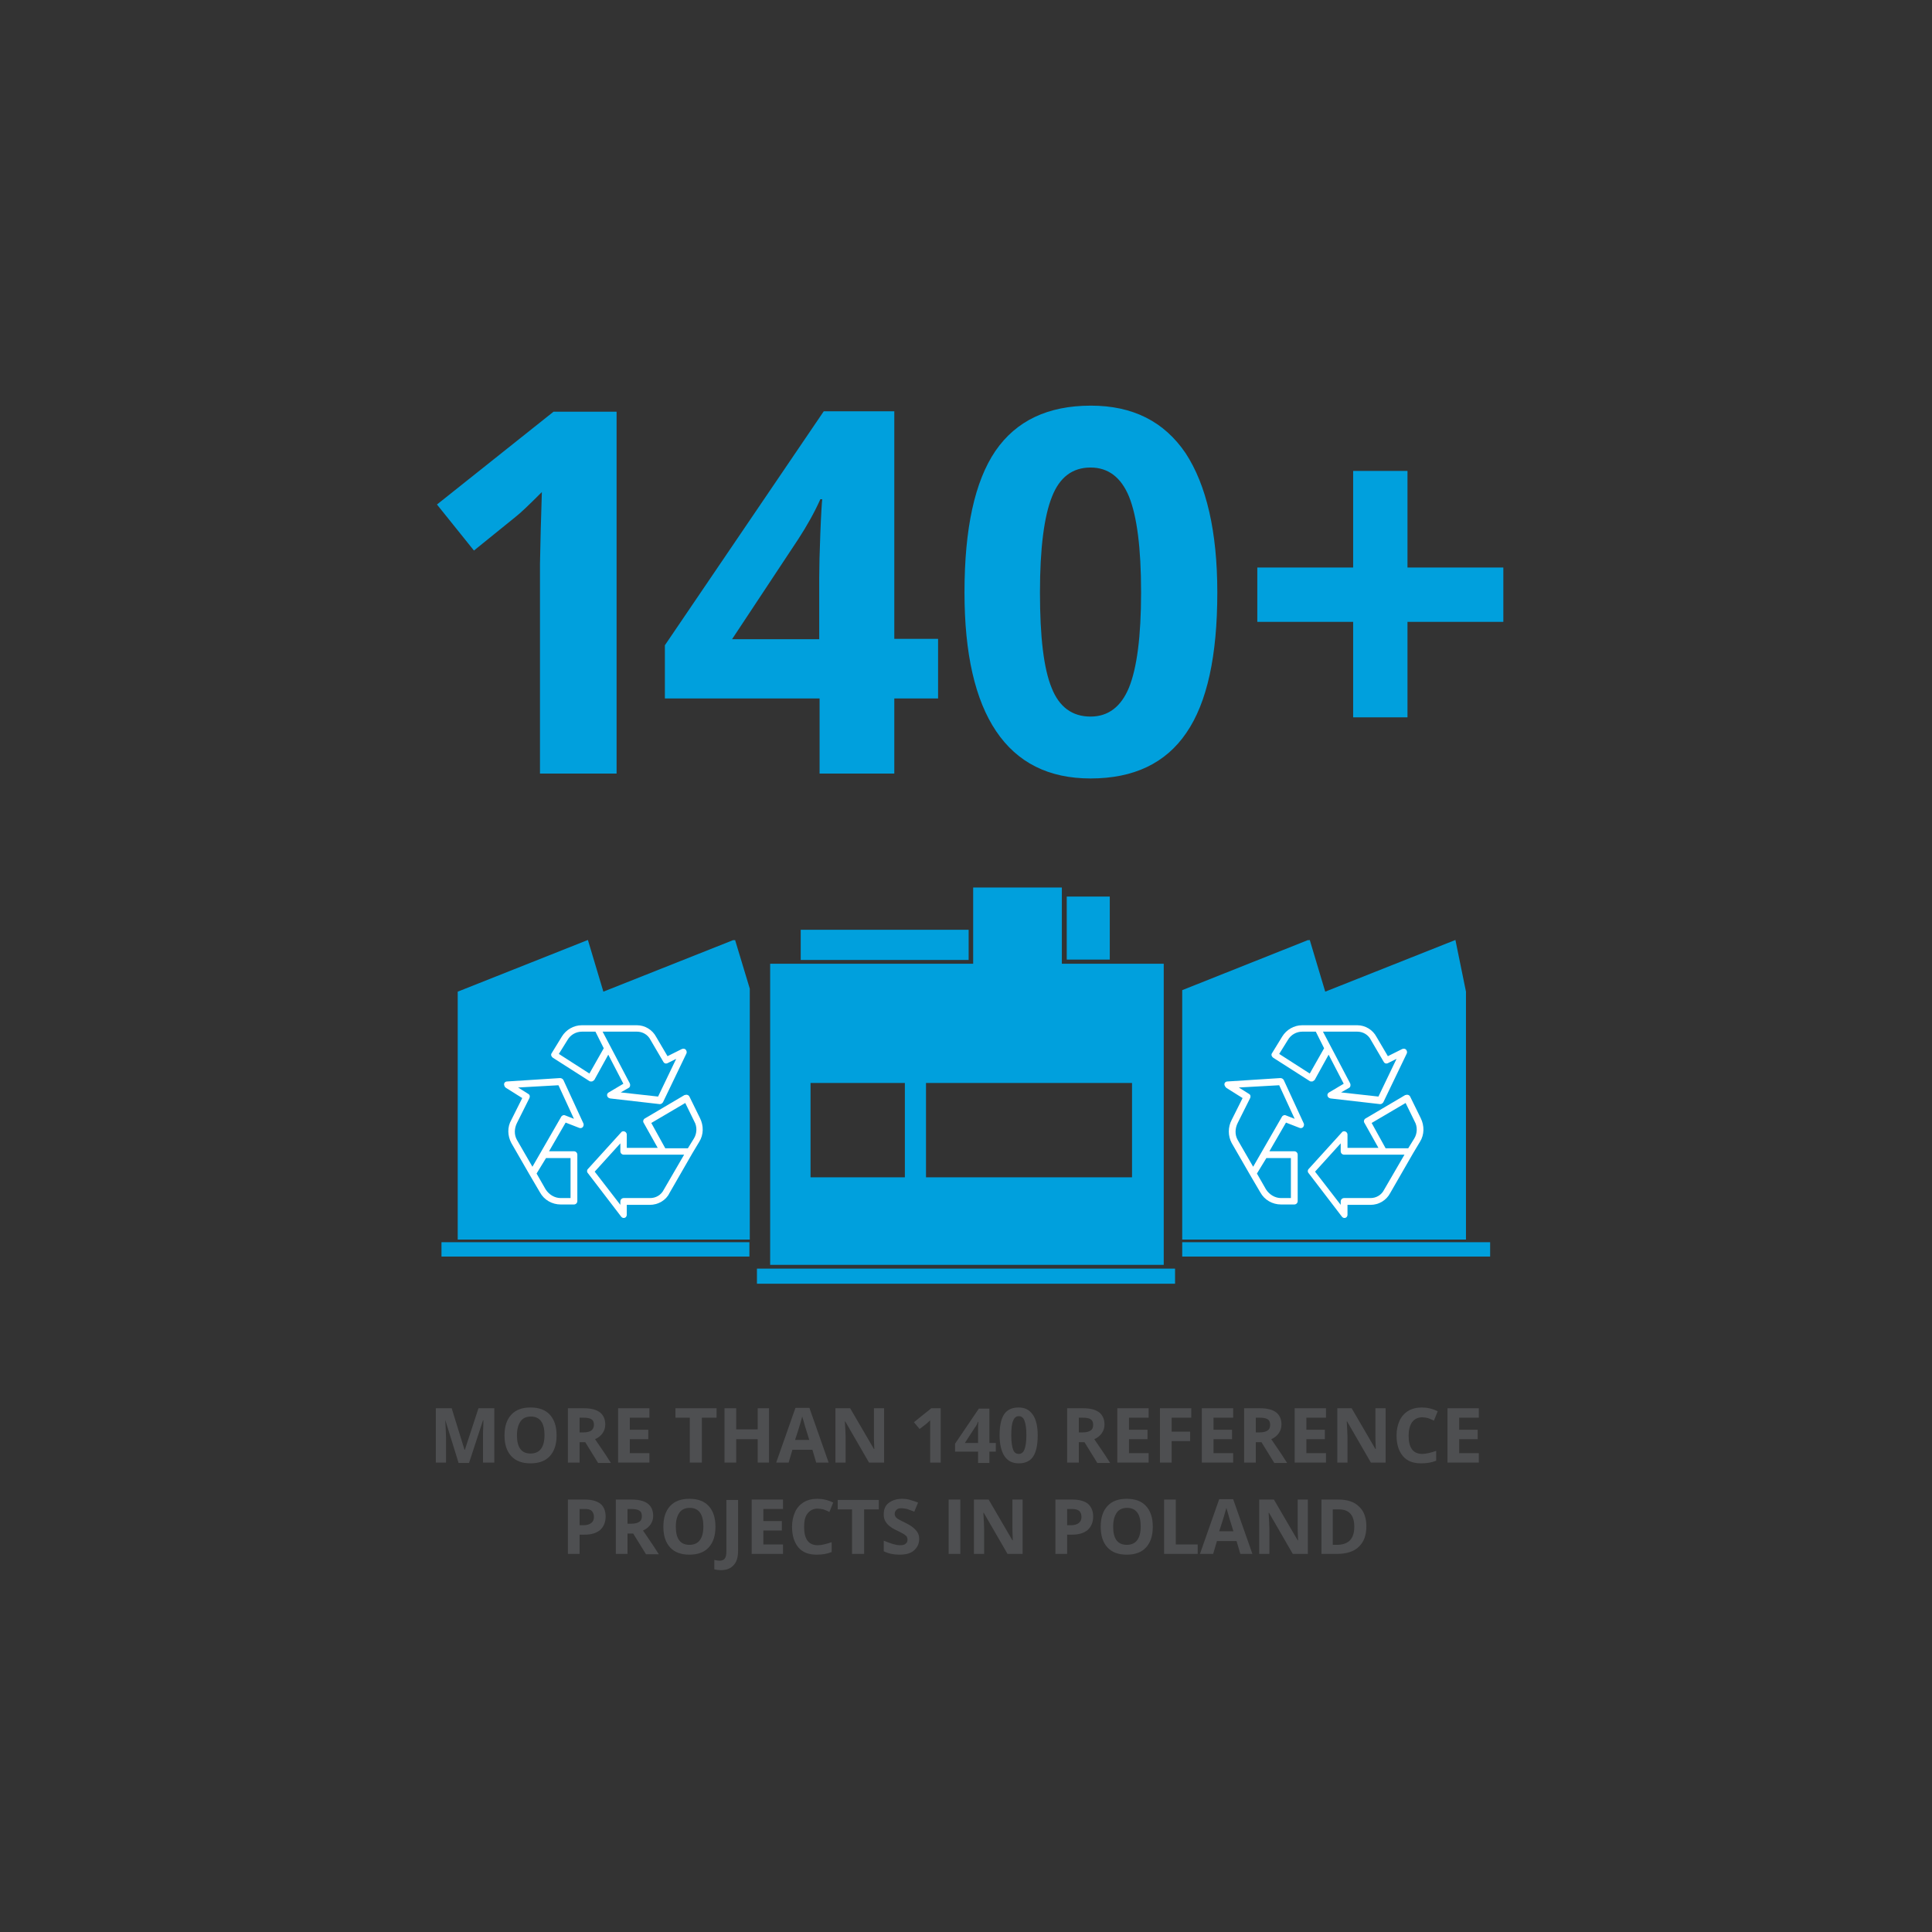 <?xml version="1.0" encoding="UTF-8"?>
<svg xmlns="http://www.w3.org/2000/svg" xmlns:xlink="http://www.w3.org/1999/xlink" version="1.1" id="Referenzanlagen" x="0px" y="0px" viewBox="0 0 512 512" style="enable-background:new 0 0 512 512;" xml:space="preserve">
<rect x="0" y="0" width="512" height="512" fill="#333333" stroke="none"/>
<style type="text/css">
	.st0{fill:none;}
	.st1{fill:#00A0DD;}
	.st2{fill:#FFFFFF;}
	.st3{fill:#4E4F51;}
</style>
<rect class="st0" width="512" height="512"></rect>
<g>
	<g>
		<rect x="200.6" y="336.2" class="st1" width="110.8" height="4"></rect>
		<rect x="212.2" y="246.4" class="st1" width="44.5" height="8"></rect>
		<rect x="257.9" y="235.2" class="st1" width="23.5" height="20.4"></rect>
		<rect x="282.7" y="237.6" class="st1" width="11.4" height="16.7"></rect>
		<path class="st1" d="M300,312h-54.6v-25H300V312z M239.8,312h-25v-25h25V312z M204.1,335.2h104.3v-79.8H204.1V335.2z"></path>
		<polygon class="st1" points="194.8,249.1 194.5,249.2 194.4,249.1 159.9,262.8 155.8,249.1 121.3,262.8 121.3,328.5 198.7,328.5     198.7,262   "></polygon>
		<path class="st2" d="M160.9,290.4c0.1,0.4,0.4,0.6,0.8,0.7l13.1,1.5c0,0,0.1,0,0.1,0c0.3,0,0.6-0.2,0.8-0.5l6.2-12.9    c0.2-0.4,0-1-0.4-1.2c-0.2-0.1-0.5-0.1-0.8,0l-3.8,1.9l-3-5.1c-1-1.9-3-3.1-5.1-3.1h-14.6c-2.2,0-4.2,1.2-5.3,3l-2.7,4.4    c-0.3,0.4-0.1,0.9,0.3,1.2l9.7,6.2c0.1,0.1,0.3,0.1,0.5,0.1c0.1,0,0.1,0,0.2,0c0.2-0.1,0.4-0.2,0.6-0.4l3.7-6.7l4,7.7l-3.7,2.2    C161,289.6,160.8,290,160.9,290.4 M156.2,284.5l-8.1-5.2l2.3-3.7c0.8-1.4,2.3-2.2,3.8-2.2h3.6l2.2,4.4L156.2,284.5z M166.6,288.3    c0.4-0.2,0.5-0.8,0.3-1.2l-7.2-13.7h9.1c1.5,0,2.9,0.8,3.6,2.2l3.4,5.8c0.2,0.4,0.7,0.6,1.2,0.3l2.2-1.1l-4.8,10l-9.9-1.1    L166.6,288.3z"></path>
		<path class="st2" d="M177.4,316.2l6.1-10.6l1.8-3c1.2-1.9,1.2-4.3,0.2-6.3l-2.8-5.7c-0.2-0.4-0.7-0.6-1.2-0.4c0,0,0,0-0.1,0    l-10.5,6.2c-0.4,0.2-0.6,0.8-0.3,1.2l3.7,6.6h-8.2v-3.5c0-0.5-0.4-0.9-0.9-0.9c-0.2,0-0.5,0.1-0.6,0.3l-8.8,9.7    c-0.3,0.3-0.3,0.8,0,1.1l8.8,11.5c0.3,0.4,0.8,0.5,1.2,0.2c0.2-0.2,0.3-0.4,0.3-0.7v-2.6h6.1C174.4,319.3,176.5,318.1,177.4,316.2     M172.6,297.6l9-5.3l2.4,4.9c0.8,1.4,0.7,3.2-0.1,4.5l-1.6,2.6h-6L172.6,297.6z M165.3,317.5c-0.5,0-0.9,0.4-0.9,0.9v0.9l-6.8-8.8    l6.8-7.5v2.1c0,0.5,0.4,0.9,0.9,0.9h16l-5.4,9.3c-0.7,1.4-2.1,2.2-3.6,2.2H165.3z"></path>
		<path class="st2" d="M134.1,288.3l4.3,2.7l-2.9,5.8c-1.1,1.9-1,4.2,0,6.1l4.9,8.5l2.7,4.6c1.1,2,3.2,3.2,5.5,3.2h3.5    c0.5,0,0.9-0.4,0.9-0.9V306c0-0.5-0.4-0.9-0.9-0.9h-6.6l4.4-7.6l3.6,1.4c0.5,0.2,1-0.1,1.1-0.5c0.1-0.2,0.1-0.5,0-0.7l-5.3-11.5    c-0.2-0.3-0.5-0.5-0.9-0.5l-14,0.9c-0.5,0-0.9,0.4-0.8,0.9C133.7,287.9,133.8,288.1,134.1,288.3L134.1,288.3z M151.2,317.5h-2.6    c-1.6,0-3.1-0.9-4-2.3l-2.4-4.2l2.5-4.1h6.5V317.5z M148,287.6l4.1,8.9l-2.3-0.9c-0.4-0.2-0.9,0-1.1,0.4l-7.6,13.2l-4.1-7.1    c-0.8-1.4-0.7-3.1,0-4.5l3.3-6.6c0.2-0.4,0.1-0.9-0.3-1.1l-2.7-1.7L148,287.6z"></path>
		<rect x="117" y="329.2" class="st1" width="81.6" height="3.8"></rect>
		<polygon class="st1" points="385.7,249.1 351.2,262.8 347.1,249.1 346.7,249.2 346.7,249.1 313.3,262.4 313.3,328.5 388.5,328.5     388.5,262.8   "></polygon>
		<path class="st2" d="M351.8,290.4c0.1,0.4,0.4,0.6,0.8,0.7l13.1,1.5c0,0,0.1,0,0.1,0c0.3,0,0.6-0.2,0.8-0.5l6.2-12.9    c0.2-0.4,0-1-0.4-1.2c-0.2-0.1-0.5-0.1-0.8,0l-3.8,1.9l-3-5.1c-1-1.9-3-3.1-5.1-3.1h-14.6c-2.2,0-4.2,1.2-5.3,3l-2.7,4.4    c-0.3,0.4-0.1,0.9,0.3,1.2l9.7,6.2c0.1,0.1,0.3,0.1,0.5,0.1c0.1,0,0.1,0,0.2,0c0.2-0.1,0.4-0.2,0.6-0.4l3.7-6.7l4,7.7l-3.7,2.2    C351.9,289.6,351.7,290,351.8,290.4 M347.1,284.5l-8.1-5.2l2.3-3.7c0.8-1.4,2.3-2.2,3.8-2.2h3.6l2.2,4.4L347.1,284.5z     M357.5,288.3c0.4-0.2,0.5-0.8,0.3-1.2l-7.2-13.7h9.1c1.5,0,2.9,0.8,3.6,2.2l3.4,5.8c0.2,0.4,0.7,0.6,1.2,0.3l2.2-1.1l-4.8,10    l-9.9-1.1L357.5,288.3z"></path>
		<path class="st2" d="M368.4,316.2l6.1-10.6l1.8-3c1.2-1.9,1.2-4.3,0.2-6.3l-2.8-5.7c-0.2-0.4-0.7-0.6-1.2-0.4c0,0,0,0-0.1,0    l-10.5,6.2c-0.4,0.2-0.6,0.8-0.3,1.2l3.7,6.6h-8.2v-3.5c0-0.5-0.4-0.9-0.9-0.9c-0.2,0-0.5,0.1-0.6,0.3l-8.8,9.7    c-0.3,0.3-0.3,0.8,0,1.1l8.8,11.5c0.3,0.4,0.8,0.5,1.2,0.2c0.2-0.2,0.3-0.4,0.3-0.7v-2.6h6.1C365.4,319.3,367.4,318.1,368.4,316.2     M363.5,297.6l9-5.3l2.4,4.9c0.8,1.4,0.7,3.2-0.1,4.5l-1.6,2.6h-6L363.5,297.6z M356.2,317.5c-0.5,0-0.9,0.4-0.9,0.9v0.9l-6.8-8.8    l6.8-7.5v2.1c0,0.5,0.4,0.9,0.9,0.9h16l-5.4,9.3c-0.7,1.4-2.1,2.2-3.6,2.2H356.2z"></path>
		<path class="st2" d="M325,288.3l4.3,2.7l-2.9,5.8c-1,1.9-1,4.2,0,6.1l4.9,8.5l2.7,4.6c1.1,2,3.2,3.2,5.5,3.2h3.5    c0.5,0,0.9-0.4,0.9-0.9V306c0-0.5-0.4-0.9-0.9-0.9h-6.6l4.4-7.6l3.6,1.4c0.5,0.2,1-0.1,1.1-0.5c0.1-0.2,0.1-0.5,0-0.7l-5.3-11.5    c-0.2-0.3-0.5-0.5-0.9-0.5l-14,0.9c-0.5,0-0.9,0.4-0.8,0.9C324.6,287.9,324.8,288.1,325,288.3L325,288.3z M342.1,317.5h-2.6    c-1.6,0-3.1-0.9-4-2.3l-2.4-4.2l2.5-4.1h6.5V317.5z M339,287.6l4.1,8.9l-2.3-0.9c-0.4-0.2-0.9,0-1.1,0.4l-7.6,13.2l-4.1-7.1    c-0.8-1.4-0.7-3.1,0-4.5l3.3-6.6c0.2-0.4,0.1-0.9-0.3-1.1l-2.7-1.7L339,287.6z"></path>
		<rect x="313.3" y="329.2" class="st1" width="81.6" height="3.8"></rect>
	</g>
	<g>
		<path class="st3" d="M121.5,387.6l-3.5-11.3H118c0.1,2.3,0.2,3.8,0.2,4.6v6.7h-2.7v-14.4h4.2l3.4,11h0.1l3.6-11h4.2v14.4H128v-6.8    c0-0.3,0-0.7,0-1.1c0-0.4,0.1-1.5,0.1-3.3h-0.1l-3.7,11.3H121.5z"></path>
		<path class="st3" d="M147.5,380.4c0,2.4-0.6,4.2-1.8,5.5c-1.2,1.3-2.9,1.9-5.1,1.9c-2.2,0-3.9-0.6-5.1-1.9    c-1.2-1.3-1.8-3.1-1.8-5.5s0.6-4.2,1.8-5.5c1.2-1.3,2.9-1.9,5.1-1.9c2.2,0,3.9,0.6,5.1,1.9S147.5,378,147.5,380.4z M137,380.4    c0,1.6,0.3,2.8,0.9,3.6c0.6,0.8,1.5,1.2,2.7,1.2c2.4,0,3.7-1.6,3.7-4.9c0-3.2-1.2-4.9-3.6-4.9c-1.2,0-2.1,0.4-2.7,1.2    C137.3,377.6,137,378.8,137,380.4z"></path>
		<path class="st3" d="M153.6,382.1v5.5h-3.1v-14.4h4.2c2,0,3.4,0.4,4.3,1.1c0.9,0.7,1.4,1.8,1.4,3.2c0,0.8-0.2,1.6-0.7,2.3    c-0.5,0.7-1.1,1.2-2,1.6c2.2,3.2,3.6,5.3,4.2,6.3h-3.4l-3.4-5.5H153.6z M153.6,379.6h1c1,0,1.7-0.2,2.1-0.5s0.7-0.8,0.7-1.5    c0-0.7-0.2-1.2-0.7-1.5c-0.5-0.3-1.2-0.4-2.2-0.4h-0.9V379.6z"></path>
		<path class="st3" d="M172.1,387.6h-8.3v-14.4h8.3v2.5h-5.2v3.2h4.9v2.5h-4.9v3.7h5.2V387.6z"></path>
		<path class="st3" d="M185.9,387.6h-3.1v-11.9H179v-2.5h10.9v2.5h-3.9V387.6z"></path>
		<path class="st3" d="M203.8,387.6h-3v-6.2h-5.7v6.2H192v-14.4h3.1v5.6h5.7v-5.6h3V387.6z"></path>
		<path class="st3" d="M216.3,387.6l-1-3.4H210l-1,3.4h-3.3l5.1-14.5h3.7l5.1,14.5H216.3z M214.5,381.7c-1-3.1-1.5-4.9-1.6-5.3    c-0.1-0.4-0.2-0.7-0.3-1c-0.2,0.8-0.8,2.9-1.9,6.2H214.5z"></path>
		<path class="st3" d="M234.2,387.6h-3.9l-6.3-10.9h-0.1c0.1,1.9,0.2,3.3,0.2,4.1v6.8h-2.7v-14.4h3.9l6.3,10.8h0.1    c-0.1-1.9-0.1-3.2-0.1-4v-6.8h2.7V387.6z"></path>
		<path class="st3" d="M249.5,387.6h-3v-8.3l0-1.4l0-1.5c-0.5,0.5-0.9,0.8-1.1,1l-1.7,1.3l-1.5-1.8l4.6-3.7h2.5V387.6z"></path>
		<path class="st3" d="M263.9,384.7h-1.7v3h-3v-3h-6.1v-2.1l6.3-9.3h2.8v9.1h1.7V384.7z M259.2,382.3v-2.4c0-0.4,0-1,0-1.8    c0-0.8,0.1-1.2,0.1-1.3h-0.1c-0.2,0.5-0.5,1.1-0.9,1.6l-2.6,4H259.2z"></path>
		<path class="st3" d="M275,380.4c0,2.5-0.4,4.4-1.2,5.6c-0.8,1.2-2.1,1.8-3.8,1.8c-1.7,0-2.9-0.6-3.8-1.9c-0.8-1.2-1.3-3.1-1.3-5.5    c0-2.5,0.4-4.4,1.2-5.6s2.1-1.8,3.8-1.8c1.7,0,2.9,0.6,3.8,1.9C274.6,376.2,275,378,275,380.4z M268,380.4c0,1.8,0.2,3,0.5,3.8    c0.3,0.8,0.8,1.1,1.5,1.1c0.7,0,1.2-0.4,1.5-1.2c0.3-0.8,0.5-2,0.5-3.8c0-1.8-0.2-3-0.5-3.8c-0.3-0.8-0.8-1.2-1.5-1.2    c-0.7,0-1.2,0.4-1.5,1.2C268.1,377.4,268,378.7,268,380.4z"></path>
		<path class="st3" d="M285.9,382.1v5.5h-3.1v-14.4h4.2c2,0,3.4,0.4,4.3,1.1c0.9,0.7,1.4,1.8,1.4,3.2c0,0.8-0.2,1.6-0.7,2.3    c-0.5,0.7-1.1,1.2-2,1.6c2.2,3.2,3.6,5.3,4.2,6.3h-3.4l-3.4-5.5H285.9z M285.9,379.6h1c1,0,1.7-0.2,2.1-0.5    c0.5-0.3,0.7-0.8,0.7-1.5c0-0.7-0.2-1.2-0.7-1.5c-0.5-0.3-1.2-0.4-2.2-0.4h-0.9V379.6z"></path>
		<path class="st3" d="M304.4,387.6h-8.3v-14.4h8.3v2.5h-5.2v3.2h4.9v2.5h-4.9v3.7h5.2V387.6z"></path>
		<path class="st3" d="M310.4,387.6h-3v-14.4h8.3v2.5h-5.2v3.7h4.9v2.5h-4.9V387.6z"></path>
		<path class="st3" d="M326.8,387.6h-8.3v-14.4h8.3v2.5h-5.2v3.2h4.9v2.5h-4.9v3.7h5.2V387.6z"></path>
		<path class="st3" d="M332.8,382.1v5.5h-3.1v-14.4h4.2c2,0,3.4,0.4,4.3,1.1c0.9,0.7,1.4,1.8,1.4,3.2c0,0.8-0.2,1.6-0.7,2.3    c-0.5,0.7-1.1,1.2-2,1.6c2.2,3.2,3.6,5.3,4.2,6.3h-3.4l-3.4-5.5H332.8z M332.8,379.6h1c1,0,1.7-0.2,2.1-0.5    c0.5-0.3,0.7-0.8,0.7-1.5c0-0.7-0.2-1.2-0.7-1.5c-0.5-0.3-1.2-0.4-2.2-0.4h-0.9V379.6z"></path>
		<path class="st3" d="M351.4,387.6h-8.3v-14.4h8.3v2.5h-5.2v3.2h4.9v2.5h-4.9v3.7h5.2V387.6z"></path>
		<path class="st3" d="M367.2,387.6h-3.9l-6.3-10.9h-0.1c0.1,1.9,0.2,3.3,0.2,4.1v6.8h-2.7v-14.4h3.8l6.3,10.8h0.1    c-0.1-1.9-0.1-3.2-0.1-4v-6.8h2.7V387.6z"></path>
		<path class="st3" d="M376.9,375.6c-1.1,0-2,0.4-2.7,1.3c-0.6,0.9-0.9,2.1-0.9,3.6c0,3.2,1.2,4.8,3.6,4.8c1,0,2.2-0.3,3.7-0.8v2.6    c-1.2,0.5-2.5,0.7-4,0.7c-2.1,0-3.7-0.6-4.8-1.9c-1.1-1.3-1.7-3.1-1.7-5.5c0-1.5,0.3-2.8,0.8-3.9c0.5-1.1,1.3-2,2.3-2.6    c1-0.6,2.2-0.9,3.6-0.9c1.4,0,2.8,0.3,4.2,1l-1,2.5c-0.5-0.3-1.1-0.5-1.6-0.7C378,375.7,377.4,375.6,376.9,375.6z"></path>
		<path class="st3" d="M391.9,387.6h-8.3v-14.4h8.3v2.5h-5.2v3.2h4.9v2.5h-4.9v3.7h5.2V387.6z"></path>
		<path class="st3" d="M160.5,401.9c0,1.5-0.5,2.7-1.5,3.6c-1,0.8-2.3,1.2-4.1,1.2h-1.3v5.1h-3.1v-14.4h4.6c1.7,0,3.1,0.4,4,1.1    S160.5,400.4,160.5,401.9z M153.6,404.2h1c0.9,0,1.6-0.2,2.1-0.6c0.5-0.4,0.7-0.9,0.7-1.6c0-0.7-0.2-1.2-0.6-1.6s-1-0.5-1.8-0.5    h-1.4V404.2z"></path>
		<path class="st3" d="M166.3,406.3v5.5h-3.1v-14.4h4.2c2,0,3.4,0.4,4.3,1.1c0.9,0.7,1.4,1.8,1.4,3.2c0,0.8-0.2,1.6-0.7,2.3    c-0.5,0.7-1.1,1.2-2,1.6c2.2,3.2,3.6,5.3,4.2,6.3h-3.4l-3.4-5.5H166.3z M166.3,403.8h1c1,0,1.7-0.2,2.1-0.5    c0.5-0.3,0.7-0.8,0.7-1.5c0-0.7-0.2-1.2-0.7-1.5c-0.5-0.3-1.2-0.4-2.2-0.4h-0.9V403.8z"></path>
		<path class="st3" d="M189.6,404.6c0,2.4-0.6,4.2-1.8,5.5c-1.2,1.3-2.9,1.9-5.1,1.9c-2.2,0-3.9-0.6-5.1-1.9    c-1.2-1.3-1.8-3.1-1.8-5.5s0.6-4.2,1.8-5.5c1.2-1.3,2.9-1.9,5.1-1.9c2.2,0,3.9,0.6,5.1,1.9C189,400.4,189.6,402.2,189.6,404.6z     M179.1,404.6c0,1.6,0.3,2.8,0.9,3.6c0.6,0.8,1.5,1.2,2.7,1.2c2.4,0,3.7-1.6,3.7-4.9c0-3.2-1.2-4.9-3.6-4.9    c-1.2,0-2.1,0.4-2.7,1.2C179.4,401.8,179.1,403,179.1,404.6z"></path>
		<path class="st3" d="M191.1,416.1c-0.7,0-1.3-0.1-1.8-0.2v-2.5c0.5,0.1,1,0.2,1.4,0.2c0.7,0,1.1-0.2,1.4-0.6    c0.3-0.4,0.4-1.1,0.4-2v-13.5h3.1v13.5c0,1.7-0.4,3-1.2,3.8C193.7,415.6,192.6,416.1,191.1,416.1z"></path>
		<path class="st3" d="M207.5,411.8h-8.3v-14.4h8.3v2.5h-5.2v3.2h4.9v2.5h-4.9v3.7h5.2V411.8z"></path>
		<path class="st3" d="M216.7,399.8c-1.1,0-2,0.4-2.7,1.3s-0.9,2.1-0.9,3.6c0,3.2,1.2,4.8,3.6,4.8c1,0,2.2-0.3,3.7-0.8v2.6    c-1.2,0.5-2.5,0.7-4,0.7c-2.1,0-3.7-0.6-4.8-1.9c-1.1-1.3-1.7-3.1-1.7-5.5c0-1.5,0.3-2.8,0.8-3.9c0.5-1.1,1.3-2,2.3-2.6    c1-0.6,2.2-0.9,3.6-0.9c1.4,0,2.8,0.3,4.2,1l-1,2.5c-0.5-0.3-1.1-0.5-1.6-0.7C217.7,399.9,217.2,399.8,216.7,399.8z"></path>
		<path class="st3" d="M228.9,411.8h-3.1V400H222v-2.5h10.9v2.5h-3.9V411.8z"></path>
		<path class="st3" d="M243.6,407.8c0,1.3-0.5,2.3-1.4,3.1s-2.2,1.1-3.9,1.1c-1.5,0-2.9-0.3-4.1-0.9v-2.8c1,0.4,1.8,0.7,2.5,0.9    c0.7,0.2,1.3,0.3,1.8,0.3c0.7,0,1.2-0.1,1.5-0.4c0.4-0.3,0.5-0.6,0.5-1.1c0-0.3-0.1-0.5-0.2-0.8c-0.2-0.2-0.4-0.4-0.7-0.6    c-0.3-0.2-0.9-0.5-1.9-1c-0.9-0.4-1.5-0.8-2-1.2s-0.8-0.8-1.1-1.3c-0.3-0.5-0.4-1.1-0.4-1.8c0-1.3,0.4-2.3,1.3-3    c0.9-0.7,2.1-1.1,3.6-1.1c0.7,0,1.5,0.1,2.1,0.3c0.7,0.2,1.4,0.4,2.1,0.7l-1,2.4c-0.8-0.3-1.4-0.5-1.9-0.7c-0.5-0.1-1-0.2-1.5-0.2    c-0.6,0-1,0.1-1.3,0.4c-0.3,0.3-0.5,0.6-0.5,1.1c0,0.3,0.1,0.5,0.2,0.7c0.1,0.2,0.3,0.4,0.6,0.6c0.3,0.2,0.9,0.5,1.9,1    c1.3,0.6,2.3,1.3,2.8,1.9C243.3,406.1,243.6,406.9,243.6,407.8z"></path>
		<path class="st3" d="M251.4,411.8v-14.4h3.1v14.4H251.4z"></path>
		<path class="st3" d="M270.9,411.8H267l-6.3-10.9h-0.1c0.1,1.9,0.2,3.3,0.2,4.1v6.8h-2.7v-14.4h3.9l6.3,10.8h0.1    c-0.1-1.9-0.1-3.2-0.1-4v-6.8h2.7V411.8z"></path>
		<path class="st3" d="M289.7,401.9c0,1.5-0.5,2.7-1.5,3.6c-1,0.8-2.3,1.2-4.1,1.2h-1.3v5.1h-3.1v-14.4h4.6c1.7,0,3.1,0.4,4,1.1    C289.2,399.3,289.7,400.4,289.7,401.9z M282.8,404.2h1c0.9,0,1.6-0.2,2.1-0.6c0.5-0.4,0.7-0.9,0.7-1.6c0-0.7-0.2-1.2-0.6-1.6    c-0.4-0.3-1-0.5-1.8-0.5h-1.4V404.2z"></path>
		<path class="st3" d="M305.5,404.6c0,2.4-0.6,4.2-1.8,5.5s-2.9,1.9-5.1,1.9c-2.2,0-3.9-0.6-5.1-1.9c-1.2-1.3-1.8-3.1-1.8-5.5    s0.6-4.2,1.8-5.5c1.2-1.3,2.9-1.9,5.1-1.9c2.2,0,3.9,0.6,5.1,1.9C304.9,400.4,305.5,402.2,305.5,404.6z M295,404.6    c0,1.6,0.3,2.8,0.9,3.6c0.6,0.8,1.5,1.2,2.7,1.2c2.4,0,3.7-1.6,3.7-4.9c0-3.2-1.2-4.9-3.6-4.9c-1.2,0-2.1,0.4-2.7,1.2    C295.3,401.8,295,403,295,404.6z"></path>
		<path class="st3" d="M308.5,411.8v-14.4h3.1v11.9h5.8v2.5H308.5z"></path>
		<path class="st3" d="M328.7,411.8l-1-3.4h-5.2l-1,3.4H318l5.1-14.5h3.7l5.1,14.5H328.7z M326.9,405.9c-1-3.1-1.5-4.9-1.6-5.3    c-0.1-0.4-0.2-0.7-0.3-1c-0.2,0.8-0.8,2.9-1.9,6.2H326.9z"></path>
		<path class="st3" d="M346.5,411.8h-3.9l-6.3-10.9h-0.1c0.1,1.9,0.2,3.3,0.2,4.1v6.8h-2.7v-14.4h3.9l6.3,10.8h0.1    c-0.1-1.9-0.1-3.2-0.1-4v-6.8h2.7V411.8z"></path>
		<path class="st3" d="M362.1,404.5c0,2.4-0.7,4.2-2,5.4c-1.3,1.3-3.3,1.9-5.8,1.9h-4.1v-14.4h4.5c2.4,0,4.2,0.6,5.5,1.9    C361.5,400.5,362.1,402.3,362.1,404.5z M358.9,404.6c0-3.1-1.4-4.6-4.1-4.6h-1.6v9.4h1.3C357.5,409.3,358.9,407.7,358.9,404.6z"></path>
	</g>
	<g>
		<path class="st1" d="M163.4,205h-20.3v-55.5l0.2-9.1l0.3-10c-3.4,3.4-5.7,5.6-7,6.6l-11,8.9l-9.8-12.2l30.9-24.6h16.7V205z"></path>
		<path class="st1" d="M248.5,185.1H237V205h-19.8v-19.9h-41V171l42.1-62H237v60.3h11.6V185.1z M217.1,169.4v-16.3    c0-2.7,0.1-6.7,0.3-11.8c0.2-5.2,0.4-8.2,0.5-9h-0.5c-1.6,3.6-3.6,7.1-5.8,10.5L194,169.4H217.1z"></path>
		<path class="st1" d="M322.6,157c0,16.8-2.7,29.2-8.2,37.2c-5.5,8.1-14,12.1-25.4,12.1c-11.1,0-19.4-4.2-25-12.5    c-5.6-8.3-8.4-20.6-8.4-36.8c0-16.9,2.7-29.4,8.2-37.5c5.5-8,13.9-12,25.3-12c11.1,0,19.4,4.2,25.1,12.6    C319.7,128.5,322.6,140.8,322.6,157z M275.6,157c0,11.8,1,20.2,3.1,25.3c2,5.1,5.5,7.6,10.3,7.6c4.7,0,8.1-2.6,10.2-7.7    c2.1-5.2,3.2-13.6,3.2-25.2c0-11.8-1.1-20.2-3.2-25.4c-2.1-5.1-5.5-7.7-10.2-7.7c-4.8,0-8.2,2.6-10.2,7.7    C276.7,136.8,275.6,145.3,275.6,157z"></path>
		<path class="st1" d="M358.6,164.8h-25.4v-14.4h25.4v-25.6h14.4v25.6h25.4v14.4h-25.4v25.3h-14.4V164.8z"></path>
	</g>
	<rect x="83.9" y="83.9" class="st0" width="344.2" height="344.2"></rect>
</g>
</svg>
